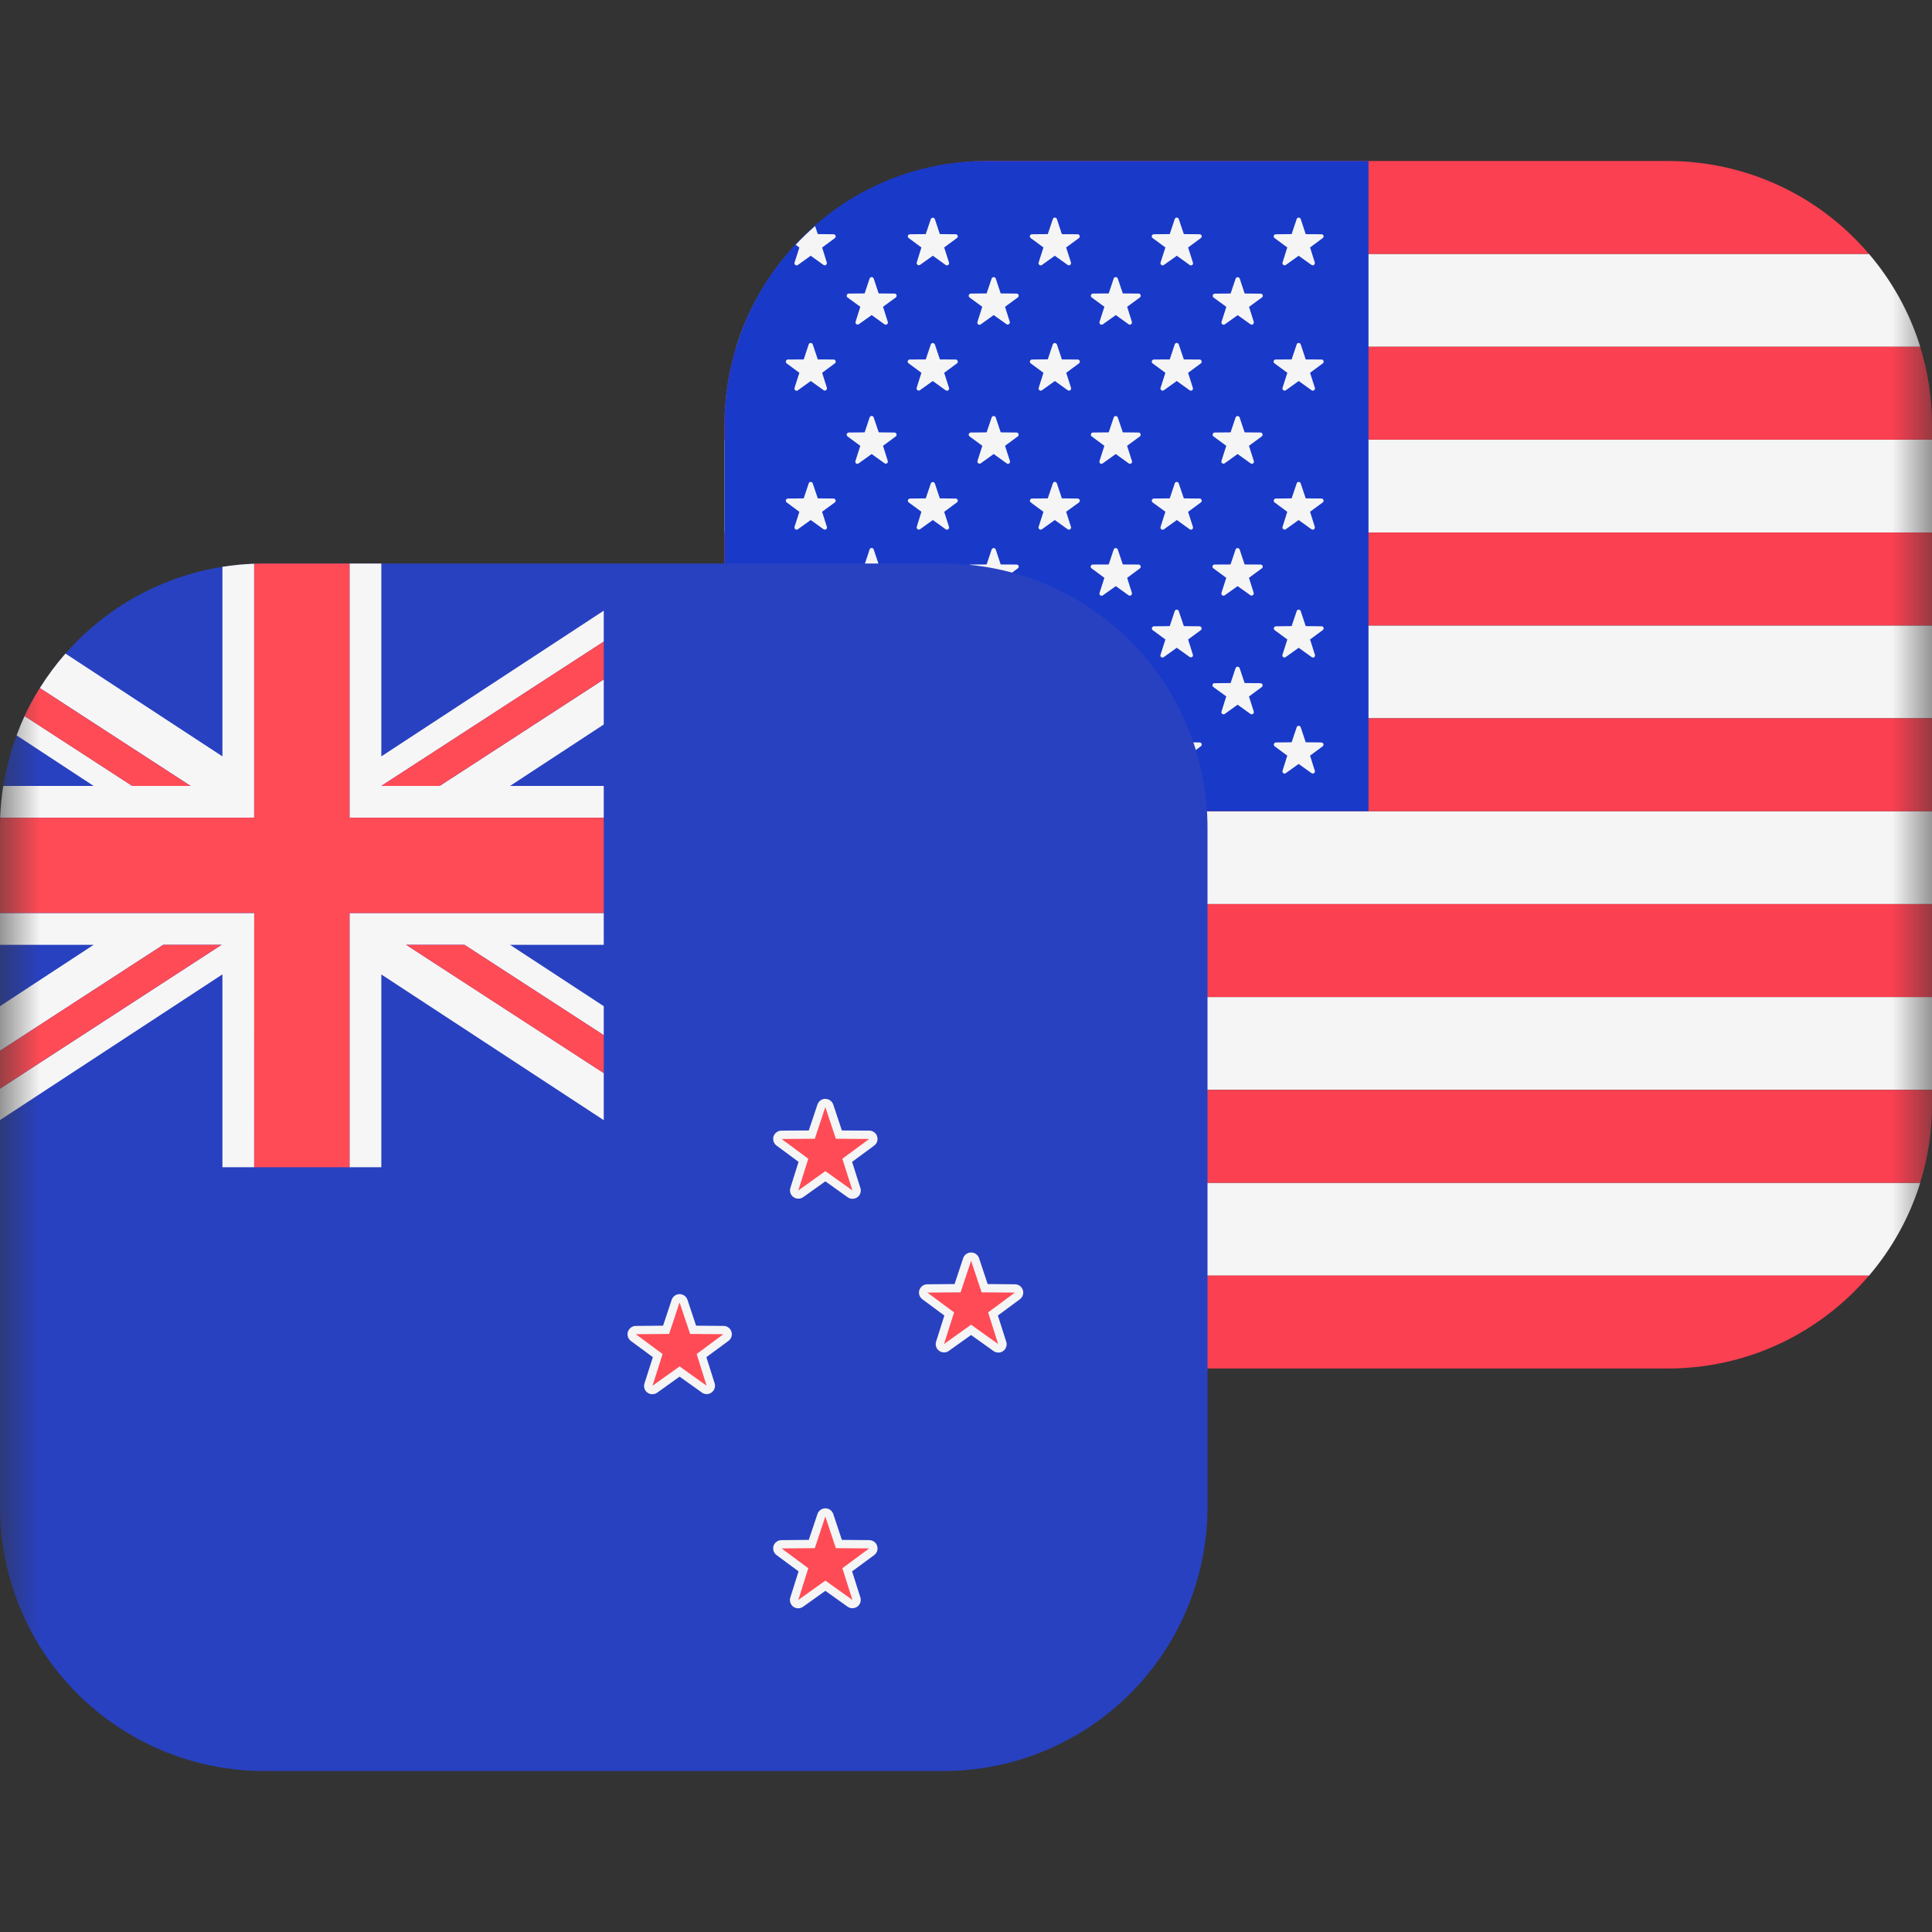 <svg xmlns="http://www.w3.org/2000/svg" width="24" height="24" viewBox="0 0 24 24" fill="none">
<rect x="0" y="0" width="24" height="24" fill="#333333" stroke="none"/>
<g clip-path="url(#clip0_3043_449)">
<mask id="mask0_3043_449" style="mask-type:luminance" maskUnits="userSpaceOnUse" x="0" y="0" width="24" height="24">
<path d="M0 0H24V24H0V0Z" fill="white"/>
</mask>
<g mask="url(#mask0_3043_449)">
<path fill-rule="evenodd" clip-rule="evenodd" d="M9.784 3.154H23.217C23.502 3.488 23.721 3.879 23.854 4.308H9.147C9.281 3.879 9.499 3.488 9.784 3.154ZM9 5.462H24V6.616H9V5.462ZM24 7.77H9V8.923H24V7.77ZM9 10.077H24V11.231H9V10.077ZM24 12.385H9V13.539H24V12.385ZM9.147 14.693H23.854C23.721 15.122 23.502 15.513 23.217 15.847H9.784C9.496 15.509 9.279 15.117 9.147 14.693Z" fill="#F5F5F5"/>
<path fill-rule="evenodd" clip-rule="evenodd" d="M20.719 2H12.28C11.28 2 10.384 2.448 9.782 3.154H23.216C22.908 2.792 22.526 2.501 22.095 2.302C21.663 2.103 21.194 2 20.719 2ZM24 6.615H9V7.769H24V6.615ZM23.853 4.308C23.949 4.616 24 4.943 24 5.282V5.462H9V5.282C9 4.942 9.051 4.616 9.147 4.308H23.853ZM24 8.923H9V10.077H24V8.923ZM24 13.539V13.719C24 14.059 23.949 14.385 23.853 14.693H9.147C9.049 14.378 9 14.049 9 13.719V13.539H24ZM23.217 15.846H9.783C10.091 16.208 10.473 16.499 10.905 16.698C11.336 16.898 11.806 17 12.281 17H20.719C21.719 17 22.615 16.552 23.217 15.846ZM9 11.231H24V12.385H9V11.23V11.231Z" fill="#FA4051"/>
<path d="M17 2H12.25C10.455 2 9 3.47 9 5.281V10.077H17V2Z" fill="#1939C9"/>
<path fill-rule="evenodd" clip-rule="evenodd" d="M11.613 2.721L11.675 2.908L11.872 2.91C11.897 2.91 11.908 2.942 11.887 2.957L11.729 3.074L11.789 3.262C11.79 3.267 11.79 3.273 11.789 3.278C11.787 3.284 11.783 3.288 11.779 3.291C11.774 3.295 11.769 3.297 11.763 3.297C11.758 3.297 11.752 3.295 11.748 3.292L11.588 3.177L11.428 3.291C11.423 3.294 11.418 3.295 11.413 3.295C11.407 3.295 11.402 3.293 11.398 3.289C11.393 3.286 11.39 3.282 11.389 3.277C11.387 3.272 11.386 3.266 11.388 3.261L11.446 3.074L11.288 2.957C11.283 2.954 11.28 2.949 11.278 2.944C11.277 2.939 11.277 2.933 11.278 2.928C11.28 2.922 11.284 2.918 11.288 2.915C11.293 2.911 11.298 2.91 11.304 2.91L11.5 2.908L11.563 2.721C11.565 2.716 11.568 2.712 11.573 2.709C11.577 2.706 11.582 2.704 11.588 2.704C11.593 2.704 11.598 2.706 11.603 2.709C11.607 2.712 11.611 2.716 11.613 2.721ZM9.87 3.262C9.868 3.267 9.868 3.273 9.87 3.278C9.872 3.284 9.875 3.288 9.88 3.291C9.884 3.295 9.89 3.297 9.895 3.297C9.901 3.297 9.906 3.295 9.911 3.292L10.071 3.177L10.231 3.292C10.235 3.295 10.241 3.296 10.246 3.296C10.252 3.296 10.257 3.294 10.261 3.29C10.265 3.287 10.268 3.283 10.27 3.278C10.272 3.273 10.272 3.267 10.271 3.262L10.213 3.075L10.371 2.958C10.375 2.955 10.378 2.95 10.38 2.945C10.381 2.939 10.381 2.934 10.38 2.928C10.378 2.923 10.374 2.919 10.37 2.915C10.366 2.912 10.36 2.91 10.355 2.91L10.159 2.908L10.125 2.808C10.041 2.882 9.96 2.959 9.884 3.041L9.93 3.075L9.87 3.262ZM10.096 4.278L10.159 4.465L10.355 4.466C10.381 4.466 10.391 4.499 10.371 4.514L10.213 4.631L10.272 4.818C10.273 4.823 10.273 4.829 10.271 4.834C10.269 4.839 10.266 4.843 10.262 4.846C10.258 4.85 10.252 4.852 10.247 4.852C10.242 4.852 10.236 4.851 10.232 4.848L10.072 4.733L9.912 4.848C9.907 4.852 9.902 4.853 9.896 4.854C9.89 4.854 9.884 4.852 9.88 4.849C9.875 4.845 9.872 4.84 9.87 4.835C9.868 4.829 9.868 4.823 9.87 4.818L9.93 4.631L9.772 4.514C9.768 4.511 9.764 4.506 9.763 4.501C9.761 4.496 9.761 4.49 9.763 4.485C9.765 4.48 9.768 4.475 9.772 4.472C9.776 4.468 9.781 4.466 9.787 4.466L9.984 4.465L10.046 4.278C10.054 4.254 10.088 4.254 10.096 4.278ZM10.159 6.191L10.096 6.005C10.088 5.98 10.054 5.98 10.046 6.005L9.984 6.191L9.787 6.193C9.781 6.193 9.776 6.195 9.772 6.199C9.768 6.202 9.765 6.207 9.763 6.212C9.761 6.217 9.761 6.223 9.763 6.228C9.764 6.233 9.768 6.238 9.772 6.241L9.93 6.358L9.87 6.545C9.868 6.55 9.868 6.556 9.87 6.561C9.872 6.567 9.875 6.571 9.88 6.574C9.884 6.578 9.89 6.58 9.895 6.58C9.901 6.58 9.906 6.578 9.911 6.575L10.071 6.46L10.231 6.575C10.252 6.589 10.28 6.569 10.272 6.545L10.212 6.357L10.371 6.241C10.375 6.238 10.378 6.233 10.38 6.228C10.381 6.222 10.381 6.217 10.38 6.211C10.378 6.206 10.374 6.202 10.37 6.198C10.366 6.195 10.36 6.193 10.355 6.193L10.159 6.191ZM10.096 7.591L10.159 7.778L10.355 7.78C10.381 7.78 10.391 7.812 10.371 7.827L10.213 7.944L10.272 8.132C10.274 8.137 10.274 8.143 10.273 8.149C10.271 8.154 10.268 8.159 10.263 8.162C10.259 8.165 10.253 8.167 10.248 8.167C10.242 8.167 10.236 8.165 10.232 8.162L10.072 8.047L9.912 8.161C9.908 8.166 9.902 8.169 9.895 8.169C9.889 8.17 9.883 8.168 9.878 8.165C9.872 8.161 9.869 8.155 9.867 8.149C9.866 8.143 9.867 8.137 9.87 8.131L9.93 7.944L9.772 7.827C9.768 7.824 9.765 7.819 9.764 7.814C9.762 7.809 9.762 7.804 9.764 7.799C9.766 7.794 9.769 7.789 9.773 7.786C9.777 7.783 9.782 7.781 9.787 7.78L9.984 7.778L10.046 7.591C10.054 7.567 10.088 7.567 10.096 7.591ZM10.159 9.221L10.096 9.034C10.088 9.01 10.054 9.01 10.046 9.034L9.984 9.221L9.787 9.223C9.782 9.224 9.777 9.226 9.773 9.229C9.769 9.232 9.766 9.237 9.764 9.242C9.762 9.247 9.762 9.252 9.764 9.257C9.765 9.262 9.768 9.267 9.772 9.27L9.93 9.387L9.87 9.575C9.868 9.58 9.868 9.586 9.87 9.591C9.872 9.597 9.875 9.601 9.88 9.604C9.884 9.608 9.89 9.61 9.895 9.61C9.901 9.61 9.906 9.608 9.911 9.605L10.071 9.49L10.231 9.604C10.235 9.607 10.241 9.609 10.246 9.609C10.252 9.609 10.257 9.607 10.262 9.603C10.266 9.6 10.27 9.596 10.271 9.59C10.273 9.585 10.273 9.579 10.272 9.574L10.212 9.387L10.371 9.27C10.375 9.266 10.378 9.262 10.379 9.257C10.38 9.252 10.38 9.246 10.378 9.241C10.377 9.236 10.373 9.232 10.369 9.229C10.365 9.225 10.36 9.223 10.355 9.223L10.159 9.221ZM10.853 3.459L10.915 3.645L11.112 3.647C11.138 3.647 11.148 3.679 11.128 3.695L10.969 3.811L11.029 3.999C11.03 4.004 11.03 4.01 11.028 4.015C11.027 4.021 11.023 4.025 11.019 4.028C11.014 4.032 11.009 4.034 11.003 4.034C10.998 4.034 10.992 4.032 10.988 4.029L10.828 3.914L10.668 4.028C10.663 4.031 10.658 4.032 10.653 4.032C10.647 4.032 10.642 4.03 10.638 4.026C10.633 4.023 10.63 4.019 10.629 4.014C10.627 4.009 10.627 4.003 10.628 3.998L10.687 3.811L10.528 3.695C10.524 3.692 10.52 3.687 10.519 3.682C10.517 3.676 10.517 3.671 10.519 3.665C10.521 3.66 10.524 3.656 10.529 3.652C10.533 3.649 10.538 3.647 10.544 3.647L10.741 3.645L10.803 3.459C10.805 3.454 10.808 3.45 10.813 3.447C10.817 3.444 10.822 3.442 10.828 3.442C10.833 3.442 10.838 3.444 10.843 3.447C10.847 3.45 10.851 3.454 10.853 3.459ZM10.916 5.371L10.853 5.185C10.845 5.161 10.811 5.161 10.803 5.185L10.741 5.371L10.544 5.373C10.538 5.373 10.533 5.375 10.529 5.378C10.524 5.382 10.521 5.386 10.519 5.391C10.517 5.397 10.517 5.402 10.519 5.408C10.52 5.413 10.524 5.418 10.528 5.421L10.687 5.538L10.627 5.725C10.624 5.73 10.624 5.737 10.626 5.742C10.627 5.748 10.63 5.753 10.635 5.757C10.64 5.76 10.646 5.762 10.652 5.761C10.658 5.761 10.663 5.759 10.668 5.755L10.828 5.64L10.988 5.755C10.992 5.758 10.998 5.76 11.004 5.76C11.009 5.76 11.015 5.758 11.019 5.755C11.024 5.752 11.027 5.747 11.028 5.742C11.03 5.736 11.03 5.73 11.028 5.725L10.969 5.538L11.128 5.421C11.132 5.418 11.135 5.413 11.137 5.408C11.138 5.402 11.138 5.397 11.136 5.391C11.135 5.386 11.132 5.382 11.127 5.378C11.123 5.375 11.117 5.373 11.112 5.373L10.915 5.371H10.916ZM10.853 6.825L10.916 7.012L11.112 7.013C11.138 7.013 11.148 7.046 11.128 7.061L10.969 7.178L11.029 7.366C11.03 7.371 11.03 7.377 11.028 7.382C11.026 7.387 11.023 7.391 11.019 7.394C11.015 7.398 11.009 7.4 11.004 7.4C10.999 7.4 10.993 7.399 10.989 7.396L10.828 7.281L10.668 7.395C10.663 7.398 10.658 7.399 10.653 7.399C10.647 7.399 10.642 7.397 10.638 7.393C10.633 7.39 10.63 7.386 10.629 7.381C10.627 7.376 10.627 7.37 10.628 7.365L10.687 7.178L10.528 7.061C10.523 7.058 10.519 7.053 10.517 7.048C10.515 7.042 10.515 7.036 10.517 7.031C10.519 7.025 10.522 7.02 10.527 7.017C10.532 7.014 10.538 7.012 10.544 7.013L10.741 7.012L10.803 6.825C10.811 6.801 10.845 6.801 10.853 6.825ZM10.916 8.485L10.853 8.299C10.845 8.275 10.811 8.275 10.803 8.299L10.741 8.485L10.544 8.487C10.538 8.486 10.532 8.488 10.527 8.491C10.522 8.494 10.519 8.499 10.517 8.505C10.515 8.51 10.515 8.516 10.517 8.522C10.519 8.527 10.523 8.532 10.528 8.535L10.687 8.652L10.627 8.839C10.62 8.863 10.647 8.883 10.668 8.869L10.828 8.754L10.988 8.869C11.008 8.883 11.037 8.863 11.028 8.839L10.969 8.651L11.128 8.535C11.133 8.532 11.137 8.527 11.139 8.522C11.141 8.516 11.141 8.51 11.139 8.505C11.137 8.499 11.133 8.494 11.128 8.491C11.123 8.488 11.118 8.486 11.112 8.487L10.915 8.485H10.916ZM11.676 4.465L11.613 4.278C11.611 4.273 11.607 4.269 11.603 4.266C11.598 4.263 11.593 4.261 11.588 4.261C11.582 4.261 11.577 4.263 11.573 4.266C11.568 4.269 11.565 4.273 11.563 4.278L11.5 4.465L11.304 4.466C11.298 4.465 11.292 4.467 11.287 4.47C11.282 4.473 11.279 4.478 11.277 4.484C11.275 4.489 11.275 4.495 11.277 4.501C11.279 4.506 11.283 4.511 11.288 4.514L11.446 4.631L11.387 4.818C11.386 4.823 11.386 4.829 11.387 4.834C11.389 4.839 11.393 4.843 11.397 4.846C11.401 4.85 11.406 4.852 11.412 4.852C11.417 4.852 11.422 4.851 11.427 4.848L11.587 4.733L11.747 4.848C11.751 4.852 11.757 4.853 11.763 4.854C11.769 4.854 11.774 4.852 11.779 4.849C11.784 4.845 11.787 4.84 11.789 4.835C11.791 4.829 11.791 4.823 11.789 4.818L11.729 4.631L11.888 4.514C11.892 4.511 11.895 4.506 11.897 4.501C11.898 4.495 11.898 4.49 11.896 4.484C11.895 4.479 11.892 4.475 11.887 4.471C11.883 4.468 11.877 4.466 11.872 4.466L11.676 4.465ZM11.613 6.005L11.675 6.191L11.872 6.193C11.897 6.193 11.908 6.226 11.887 6.241L11.729 6.358L11.789 6.545C11.79 6.55 11.79 6.556 11.789 6.561C11.787 6.567 11.783 6.571 11.779 6.574C11.774 6.578 11.769 6.58 11.763 6.58C11.758 6.58 11.752 6.578 11.748 6.575L11.588 6.46L11.428 6.575C11.423 6.578 11.418 6.579 11.413 6.579C11.407 6.579 11.402 6.577 11.398 6.573C11.393 6.57 11.39 6.566 11.389 6.561C11.387 6.556 11.386 6.55 11.388 6.545L11.446 6.357L11.288 6.241C11.284 6.238 11.28 6.233 11.279 6.228C11.277 6.222 11.277 6.217 11.279 6.211C11.281 6.206 11.284 6.202 11.289 6.198C11.293 6.195 11.298 6.193 11.304 6.193L11.5 6.191L11.563 6.005C11.565 6 11.568 5.996 11.573 5.993C11.577 5.99 11.582 5.988 11.588 5.988C11.593 5.988 11.598 5.99 11.603 5.993C11.607 5.996 11.611 6 11.613 6.005ZM11.675 7.778L11.613 7.591C11.611 7.586 11.607 7.582 11.603 7.579C11.598 7.576 11.593 7.574 11.588 7.574C11.582 7.574 11.577 7.576 11.573 7.579C11.568 7.582 11.565 7.586 11.563 7.591L11.5 7.778L11.304 7.78C11.299 7.78 11.293 7.782 11.289 7.786C11.285 7.789 11.282 7.793 11.28 7.798C11.279 7.803 11.278 7.809 11.28 7.814C11.281 7.819 11.284 7.823 11.288 7.827L11.446 7.944L11.387 8.132C11.385 8.137 11.385 8.143 11.386 8.149C11.388 8.154 11.391 8.159 11.396 8.162C11.4 8.165 11.405 8.167 11.411 8.167C11.417 8.167 11.422 8.165 11.427 8.162L11.587 8.047L11.747 8.161C11.751 8.166 11.757 8.169 11.763 8.169C11.77 8.17 11.776 8.168 11.781 8.165C11.786 8.161 11.79 8.155 11.791 8.149C11.793 8.143 11.792 8.137 11.789 8.131L11.729 7.944L11.888 7.827C11.892 7.823 11.895 7.819 11.896 7.814C11.897 7.809 11.897 7.803 11.895 7.798C11.894 7.793 11.89 7.789 11.886 7.786C11.882 7.782 11.877 7.78 11.872 7.78L11.675 7.778ZM11.613 9.034L11.675 9.221L11.872 9.223C11.897 9.223 11.908 9.255 11.887 9.27L11.729 9.387L11.789 9.575C11.79 9.58 11.79 9.586 11.789 9.591C11.787 9.597 11.783 9.601 11.779 9.604C11.774 9.608 11.769 9.61 11.763 9.61C11.758 9.61 11.752 9.608 11.748 9.605L11.588 9.49L11.428 9.604C11.423 9.607 11.418 9.608 11.413 9.608C11.407 9.608 11.402 9.606 11.398 9.602C11.393 9.599 11.39 9.595 11.389 9.59C11.387 9.585 11.386 9.579 11.388 9.574L11.446 9.387L11.288 9.27C11.284 9.266 11.281 9.262 11.28 9.257C11.278 9.252 11.279 9.246 11.28 9.241C11.282 9.236 11.285 9.232 11.289 9.229C11.293 9.225 11.299 9.223 11.304 9.223L11.5 9.221L11.563 9.034C11.565 9.029 11.568 9.025 11.573 9.022C11.577 9.019 11.582 9.017 11.588 9.017C11.593 9.017 11.598 9.019 11.603 9.022C11.607 9.025 11.611 9.029 11.613 9.034ZM12.431 3.645L12.369 3.459C12.367 3.454 12.363 3.45 12.359 3.447C12.354 3.444 12.349 3.442 12.344 3.442C12.338 3.442 12.333 3.444 12.329 3.447C12.324 3.45 12.321 3.454 12.319 3.459L12.256 3.645L12.06 3.647C12.054 3.647 12.049 3.649 12.045 3.652C12.04 3.656 12.037 3.66 12.035 3.665C12.033 3.671 12.033 3.676 12.035 3.682C12.036 3.687 12.04 3.692 12.044 3.695L12.202 3.811L12.142 3.999C12.14 4.004 12.14 4.01 12.142 4.016C12.144 4.021 12.147 4.026 12.152 4.03C12.156 4.033 12.162 4.035 12.168 4.035C12.174 4.034 12.179 4.033 12.184 4.029L12.344 3.914L12.504 4.028C12.508 4.031 12.514 4.032 12.519 4.032C12.524 4.032 12.53 4.03 12.534 4.026C12.538 4.023 12.541 4.019 12.543 4.014C12.545 4.009 12.545 4.003 12.544 3.998L12.485 3.811L12.643 3.695C12.648 3.692 12.651 3.687 12.653 3.682C12.655 3.677 12.655 3.671 12.654 3.665C12.652 3.66 12.649 3.655 12.644 3.652C12.639 3.648 12.634 3.647 12.628 3.647L12.431 3.645ZM12.369 5.185L12.431 5.371L12.628 5.373C12.653 5.373 12.664 5.406 12.643 5.421L12.485 5.538L12.545 5.725C12.547 5.73 12.548 5.737 12.546 5.742C12.545 5.748 12.541 5.753 12.536 5.757C12.532 5.76 12.526 5.762 12.52 5.761C12.514 5.761 12.508 5.759 12.504 5.755L12.344 5.64L12.184 5.755C12.163 5.77 12.135 5.75 12.143 5.725L12.203 5.538L12.044 5.421C12.04 5.418 12.036 5.413 12.035 5.408C12.033 5.402 12.033 5.397 12.035 5.391C12.037 5.386 12.04 5.382 12.045 5.378C12.049 5.375 12.054 5.373 12.06 5.373L12.256 5.371L12.319 5.185C12.321 5.18 12.324 5.176 12.329 5.173C12.333 5.17 12.338 5.168 12.344 5.168C12.349 5.168 12.354 5.17 12.359 5.173C12.363 5.176 12.367 5.18 12.369 5.185ZM12.431 7.012L12.369 6.825C12.367 6.82 12.363 6.816 12.359 6.813C12.354 6.81 12.349 6.808 12.344 6.808C12.338 6.808 12.333 6.81 12.329 6.813C12.324 6.816 12.321 6.82 12.319 6.825L12.256 7.012L12.06 7.013C12.054 7.012 12.048 7.014 12.043 7.017C12.038 7.02 12.035 7.025 12.033 7.031C12.031 7.036 12.031 7.042 12.033 7.048C12.035 7.053 12.039 7.058 12.044 7.061L12.202 7.178L12.142 7.366C12.135 7.39 12.162 7.41 12.184 7.396L12.344 7.281L12.504 7.395C12.508 7.398 12.514 7.399 12.519 7.399C12.524 7.399 12.53 7.397 12.534 7.393C12.538 7.39 12.541 7.386 12.543 7.381C12.545 7.376 12.545 7.37 12.544 7.365L12.485 7.178L12.643 7.061C12.648 7.058 12.651 7.053 12.653 7.048C12.655 7.043 12.655 7.037 12.654 7.031C12.652 7.026 12.649 7.021 12.644 7.018C12.639 7.014 12.634 7.013 12.628 7.013L12.431 7.012ZM12.369 8.299L12.431 8.485L12.628 8.487C12.653 8.487 12.664 8.52 12.643 8.535L12.485 8.652L12.545 8.839C12.547 8.844 12.548 8.851 12.546 8.856C12.545 8.862 12.541 8.867 12.536 8.871C12.532 8.874 12.526 8.876 12.52 8.876C12.514 8.875 12.508 8.873 12.504 8.869L12.344 8.754L12.184 8.869C12.179 8.872 12.174 8.874 12.168 8.874C12.163 8.874 12.157 8.872 12.153 8.868C12.148 8.865 12.145 8.861 12.143 8.855C12.141 8.85 12.141 8.844 12.143 8.839L12.203 8.651L12.044 8.535C12.039 8.532 12.035 8.527 12.033 8.522C12.031 8.516 12.031 8.51 12.033 8.505C12.035 8.499 12.038 8.494 12.043 8.491C12.048 8.488 12.054 8.486 12.06 8.487L12.256 8.485L12.319 8.299C12.321 8.294 12.324 8.29 12.329 8.287C12.333 8.284 12.338 8.282 12.344 8.282C12.349 8.282 12.354 8.284 12.359 8.287C12.363 8.29 12.367 8.294 12.369 8.299ZM13.191 2.909L13.129 2.721C13.121 2.697 13.086 2.697 13.079 2.721L13.016 2.908L12.819 2.91C12.813 2.91 12.808 2.912 12.804 2.915C12.799 2.918 12.796 2.923 12.794 2.928C12.793 2.933 12.793 2.939 12.794 2.944C12.796 2.949 12.799 2.954 12.804 2.957L12.962 3.074L12.902 3.262C12.9 3.267 12.9 3.273 12.902 3.278C12.904 3.284 12.907 3.288 12.912 3.291C12.916 3.295 12.922 3.297 12.927 3.297C12.933 3.297 12.938 3.295 12.943 3.292L13.103 3.177L13.263 3.291C13.267 3.294 13.273 3.296 13.278 3.296C13.284 3.296 13.289 3.294 13.294 3.29C13.298 3.287 13.302 3.283 13.303 3.277C13.305 3.272 13.305 3.266 13.304 3.261L13.244 3.074L13.404 2.957C13.408 2.953 13.411 2.949 13.412 2.944C13.413 2.938 13.413 2.933 13.411 2.928C13.409 2.923 13.406 2.918 13.402 2.915C13.397 2.912 13.392 2.91 13.387 2.91L13.191 2.909ZM13.129 4.278L13.191 4.465L13.387 4.466C13.413 4.466 13.424 4.499 13.403 4.514L13.245 4.631L13.305 4.818C13.306 4.823 13.306 4.829 13.305 4.834C13.303 4.84 13.299 4.844 13.295 4.847C13.29 4.851 13.285 4.853 13.279 4.853C13.274 4.853 13.268 4.851 13.264 4.848L13.104 4.733L12.944 4.848C12.939 4.851 12.934 4.853 12.928 4.853C12.923 4.853 12.917 4.851 12.913 4.847C12.908 4.844 12.905 4.84 12.903 4.834C12.901 4.829 12.901 4.823 12.903 4.818L12.962 4.631L12.804 4.514C12.8 4.511 12.796 4.506 12.795 4.501C12.793 4.496 12.793 4.49 12.795 4.485C12.797 4.48 12.8 4.475 12.804 4.472C12.808 4.468 12.813 4.466 12.819 4.466L13.016 4.464L13.078 4.278C13.08 4.273 13.083 4.269 13.088 4.266C13.092 4.263 13.098 4.261 13.103 4.261C13.108 4.261 13.113 4.263 13.118 4.266C13.122 4.269 13.127 4.273 13.129 4.278ZM13.191 6.191L13.129 6.005C13.127 6 13.124 5.995 13.12 5.991C13.115 5.988 13.11 5.986 13.104 5.986C13.098 5.986 13.093 5.988 13.088 5.991C13.084 5.995 13.08 6 13.079 6.005L13.016 6.191L12.819 6.193C12.813 6.193 12.808 6.195 12.804 6.199C12.8 6.202 12.797 6.207 12.795 6.212C12.793 6.217 12.793 6.223 12.795 6.228C12.796 6.233 12.8 6.238 12.804 6.241L12.962 6.358L12.902 6.545C12.9 6.55 12.9 6.556 12.902 6.561C12.904 6.567 12.907 6.571 12.912 6.574C12.916 6.578 12.922 6.58 12.927 6.58C12.933 6.58 12.938 6.578 12.943 6.575L13.103 6.46L13.263 6.575C13.284 6.589 13.312 6.569 13.304 6.545L13.244 6.357L13.404 6.241C13.408 6.237 13.411 6.233 13.413 6.227C13.414 6.222 13.414 6.216 13.412 6.211C13.41 6.206 13.407 6.201 13.402 6.198C13.398 6.195 13.392 6.193 13.387 6.193L13.191 6.191ZM13.129 7.591L13.191 7.778L13.387 7.78C13.413 7.78 13.424 7.812 13.403 7.827L13.245 7.944L13.305 8.132C13.307 8.137 13.308 8.144 13.306 8.149C13.305 8.155 13.301 8.16 13.296 8.164C13.292 8.167 13.286 8.169 13.28 8.168C13.274 8.168 13.268 8.166 13.264 8.162L13.104 8.047L12.944 8.161C12.939 8.165 12.934 8.167 12.928 8.168C12.922 8.168 12.916 8.166 12.911 8.163C12.906 8.159 12.903 8.154 12.902 8.148C12.9 8.143 12.9 8.136 12.903 8.131L12.962 7.944L12.804 7.827C12.8 7.824 12.797 7.819 12.796 7.814C12.794 7.809 12.794 7.804 12.796 7.799C12.798 7.794 12.801 7.789 12.805 7.786C12.809 7.783 12.814 7.781 12.819 7.78L13.016 7.778L13.078 7.591C13.079 7.586 13.083 7.581 13.087 7.577C13.092 7.574 13.097 7.572 13.103 7.572C13.108 7.572 13.114 7.574 13.118 7.577C13.123 7.581 13.127 7.586 13.129 7.591ZM13.191 9.221L13.129 9.034C13.127 9.029 13.124 9.024 13.12 9.02C13.115 9.017 13.11 9.015 13.104 9.015C13.098 9.015 13.093 9.017 13.088 9.02C13.084 9.024 13.08 9.029 13.079 9.034L13.016 9.221L12.819 9.223C12.814 9.224 12.809 9.226 12.805 9.229C12.801 9.232 12.798 9.237 12.796 9.242C12.794 9.247 12.794 9.252 12.796 9.257C12.797 9.262 12.8 9.267 12.804 9.27L12.962 9.387L12.902 9.575C12.895 9.599 12.922 9.619 12.943 9.605L13.103 9.49L13.263 9.604C13.267 9.607 13.273 9.609 13.278 9.609C13.284 9.609 13.289 9.607 13.294 9.603C13.298 9.6 13.302 9.596 13.303 9.59C13.305 9.585 13.305 9.579 13.304 9.574L13.244 9.387L13.404 9.27C13.408 9.266 13.411 9.262 13.412 9.257C13.413 9.251 13.413 9.246 13.411 9.241C13.409 9.236 13.406 9.231 13.402 9.228C13.397 9.225 13.392 9.223 13.387 9.223L13.191 9.221ZM13.885 3.459L13.948 3.645L14.144 3.647C14.17 3.647 14.18 3.679 14.16 3.695L14.002 3.811L14.061 3.999C14.062 4.004 14.062 4.01 14.06 4.015C14.058 4.02 14.055 4.024 14.051 4.027C14.047 4.031 14.041 4.033 14.036 4.033C14.031 4.033 14.025 4.032 14.021 4.029L13.861 3.914L13.701 4.028C13.696 4.032 13.691 4.033 13.685 4.034C13.679 4.034 13.673 4.032 13.669 4.029C13.664 4.025 13.661 4.02 13.659 4.015C13.657 4.009 13.657 4.003 13.659 3.998L13.719 3.811L13.561 3.695C13.557 3.692 13.553 3.687 13.552 3.682C13.55 3.677 13.55 3.671 13.552 3.666C13.554 3.661 13.557 3.656 13.561 3.653C13.565 3.649 13.57 3.647 13.576 3.647L13.773 3.645L13.835 3.459C13.837 3.454 13.84 3.45 13.845 3.447C13.849 3.444 13.854 3.442 13.86 3.442C13.865 3.442 13.87 3.444 13.875 3.447C13.879 3.45 13.883 3.454 13.885 3.459ZM13.948 5.371L13.885 5.185C13.883 5.18 13.879 5.176 13.875 5.173C13.87 5.17 13.865 5.168 13.86 5.168C13.854 5.168 13.849 5.17 13.845 5.173C13.84 5.176 13.837 5.18 13.835 5.185L13.773 5.371L13.576 5.373C13.57 5.373 13.565 5.375 13.561 5.379C13.557 5.382 13.554 5.387 13.552 5.392C13.55 5.397 13.55 5.403 13.552 5.408C13.553 5.413 13.557 5.418 13.561 5.421L13.719 5.538L13.659 5.725C13.656 5.73 13.656 5.737 13.658 5.742C13.659 5.748 13.662 5.753 13.667 5.757C13.672 5.76 13.678 5.762 13.684 5.761C13.69 5.761 13.695 5.759 13.7 5.755L13.86 5.64L14.02 5.755C14.024 5.759 14.03 5.761 14.036 5.761C14.042 5.762 14.048 5.76 14.052 5.757C14.057 5.753 14.061 5.748 14.062 5.742C14.064 5.737 14.063 5.73 14.061 5.725L14.001 5.538L14.16 5.421C14.164 5.418 14.167 5.413 14.169 5.408C14.17 5.402 14.17 5.397 14.168 5.391C14.167 5.386 14.164 5.382 14.159 5.378C14.155 5.375 14.149 5.373 14.144 5.373L13.948 5.371ZM13.885 6.825L13.948 7.012L14.144 7.013C14.17 7.013 14.18 7.046 14.16 7.061L14.002 7.178L14.061 7.366C14.062 7.371 14.062 7.377 14.06 7.382C14.058 7.387 14.055 7.391 14.051 7.394C14.047 7.398 14.041 7.4 14.036 7.4C14.031 7.4 14.025 7.399 14.021 7.396L13.861 7.281L13.701 7.395C13.696 7.399 13.691 7.4 13.685 7.401C13.679 7.401 13.673 7.399 13.669 7.396C13.664 7.392 13.661 7.387 13.659 7.382C13.657 7.376 13.657 7.37 13.659 7.365L13.719 7.178L13.561 7.061C13.556 7.058 13.552 7.053 13.55 7.048C13.548 7.043 13.548 7.037 13.55 7.031C13.552 7.026 13.555 7.021 13.56 7.018C13.564 7.014 13.57 7.013 13.576 7.013L13.773 7.012L13.835 6.825C13.837 6.82 13.84 6.816 13.845 6.813C13.849 6.81 13.854 6.808 13.86 6.808C13.865 6.808 13.87 6.81 13.875 6.813C13.879 6.816 13.883 6.82 13.885 6.825ZM13.948 8.485L13.885 8.299C13.883 8.294 13.879 8.29 13.875 8.287C13.87 8.284 13.865 8.282 13.86 8.282C13.854 8.282 13.849 8.284 13.845 8.287C13.84 8.29 13.837 8.294 13.835 8.299L13.773 8.485L13.576 8.487C13.57 8.487 13.564 8.488 13.56 8.492C13.555 8.495 13.552 8.5 13.55 8.505C13.548 8.511 13.548 8.517 13.55 8.522C13.552 8.527 13.556 8.532 13.561 8.535L13.719 8.652L13.659 8.839C13.652 8.863 13.679 8.883 13.7 8.869L13.86 8.754L14.02 8.869C14.041 8.883 14.069 8.863 14.061 8.839L14.001 8.651L14.16 8.535C14.165 8.532 14.169 8.527 14.171 8.522C14.173 8.516 14.173 8.51 14.171 8.505C14.169 8.499 14.165 8.494 14.16 8.491C14.155 8.488 14.15 8.486 14.144 8.487L13.948 8.485ZM14.643 2.721L14.706 2.908L14.902 2.91C14.928 2.91 14.938 2.942 14.918 2.957L14.759 3.074L14.819 3.262C14.821 3.267 14.821 3.273 14.819 3.279C14.818 3.284 14.815 3.289 14.81 3.292C14.806 3.295 14.8 3.297 14.794 3.297C14.789 3.297 14.783 3.295 14.779 3.292L14.619 3.177L14.459 3.291C14.454 3.295 14.449 3.296 14.443 3.297C14.437 3.297 14.431 3.295 14.427 3.292C14.422 3.288 14.419 3.283 14.417 3.278C14.415 3.272 14.415 3.266 14.417 3.261L14.477 3.074L14.318 2.957C14.313 2.954 14.31 2.949 14.308 2.944C14.307 2.939 14.307 2.933 14.309 2.928C14.31 2.922 14.314 2.918 14.318 2.915C14.323 2.911 14.328 2.91 14.334 2.91L14.531 2.908L14.593 2.721C14.601 2.697 14.635 2.697 14.643 2.721ZM14.706 4.465L14.643 4.278C14.635 4.254 14.601 4.254 14.593 4.278L14.531 4.465L14.334 4.466C14.328 4.466 14.323 4.468 14.319 4.471C14.314 4.475 14.311 4.479 14.309 4.484C14.307 4.49 14.307 4.495 14.309 4.501C14.31 4.506 14.313 4.511 14.318 4.514L14.477 4.631L14.417 4.818C14.415 4.823 14.415 4.829 14.417 4.834C14.419 4.84 14.422 4.844 14.427 4.847C14.431 4.851 14.437 4.853 14.442 4.853C14.448 4.853 14.453 4.851 14.458 4.848L14.618 4.733L14.778 4.848C14.782 4.851 14.788 4.853 14.793 4.853C14.799 4.853 14.805 4.851 14.809 4.848C14.814 4.845 14.817 4.84 14.819 4.835C14.82 4.829 14.82 4.823 14.818 4.818L14.759 4.631L14.918 4.514C14.922 4.511 14.925 4.506 14.927 4.501C14.928 4.495 14.928 4.49 14.927 4.484C14.925 4.479 14.921 4.475 14.917 4.471C14.913 4.468 14.907 4.466 14.902 4.466L14.706 4.465ZM14.643 6.005L14.706 6.191L14.902 6.193C14.928 6.193 14.938 6.226 14.918 6.241L14.759 6.358L14.819 6.545C14.821 6.55 14.821 6.556 14.819 6.561C14.818 6.567 14.815 6.572 14.81 6.575C14.806 6.578 14.8 6.58 14.794 6.58C14.789 6.58 14.783 6.578 14.779 6.575L14.619 6.46L14.459 6.575C14.454 6.579 14.449 6.58 14.443 6.581C14.437 6.581 14.431 6.579 14.427 6.576C14.422 6.572 14.419 6.567 14.417 6.562C14.415 6.556 14.415 6.55 14.417 6.545L14.477 6.357L14.318 6.241C14.313 6.238 14.31 6.233 14.309 6.228C14.307 6.222 14.307 6.217 14.309 6.211C14.311 6.206 14.314 6.202 14.319 6.198C14.323 6.195 14.328 6.193 14.334 6.193L14.531 6.191L14.593 6.005C14.601 5.98 14.635 5.98 14.643 6.005ZM14.706 7.778L14.643 7.591C14.635 7.567 14.601 7.567 14.593 7.591L14.531 7.778L14.334 7.78C14.329 7.78 14.323 7.782 14.319 7.786C14.315 7.789 14.312 7.793 14.31 7.798C14.309 7.803 14.308 7.809 14.31 7.814C14.311 7.819 14.314 7.823 14.318 7.827L14.477 7.944L14.417 8.132C14.414 8.137 14.414 8.144 14.415 8.149C14.417 8.155 14.421 8.16 14.425 8.164C14.43 8.167 14.436 8.169 14.442 8.168C14.448 8.168 14.453 8.166 14.458 8.162L14.618 8.047L14.778 8.161C14.782 8.164 14.788 8.166 14.793 8.166C14.799 8.166 14.805 8.164 14.809 8.161C14.814 8.158 14.817 8.153 14.819 8.148C14.82 8.142 14.82 8.136 14.818 8.131L14.759 7.944L14.918 7.827C14.922 7.823 14.925 7.819 14.926 7.814C14.927 7.809 14.927 7.803 14.925 7.798C14.924 7.793 14.921 7.789 14.916 7.786C14.912 7.782 14.907 7.78 14.902 7.78L14.706 7.778ZM14.643 9.034L14.706 9.221L14.902 9.223C14.928 9.223 14.938 9.255 14.918 9.27L14.759 9.387L14.819 9.575C14.821 9.58 14.821 9.586 14.819 9.591C14.818 9.597 14.815 9.602 14.81 9.605C14.806 9.608 14.8 9.61 14.794 9.61C14.789 9.61 14.783 9.608 14.779 9.605L14.619 9.49L14.459 9.604C14.454 9.608 14.449 9.609 14.443 9.61C14.437 9.61 14.431 9.608 14.427 9.605C14.422 9.601 14.419 9.596 14.417 9.591C14.415 9.585 14.415 9.579 14.417 9.574L14.477 9.387L14.318 9.27C14.314 9.266 14.311 9.262 14.31 9.257C14.308 9.252 14.309 9.246 14.31 9.241C14.312 9.236 14.315 9.232 14.319 9.229C14.323 9.225 14.329 9.223 14.334 9.223L14.531 9.221L14.593 9.034C14.601 9.01 14.635 9.01 14.643 9.034ZM15.461 3.645L15.4 3.46C15.398 3.455 15.394 3.451 15.39 3.448C15.385 3.445 15.38 3.443 15.375 3.443C15.37 3.443 15.364 3.445 15.36 3.448C15.355 3.451 15.352 3.455 15.35 3.46L15.287 3.646L15.091 3.648C15.085 3.648 15.08 3.65 15.076 3.653C15.071 3.657 15.068 3.661 15.066 3.666C15.064 3.672 15.064 3.677 15.066 3.683C15.067 3.688 15.07 3.693 15.075 3.696L15.234 3.812L15.174 4C15.172 4.005 15.173 4.011 15.175 4.016C15.176 4.021 15.18 4.025 15.184 4.028C15.188 4.032 15.193 4.034 15.199 4.034C15.204 4.034 15.209 4.033 15.214 4.03L15.375 3.915L15.535 4.029C15.539 4.032 15.545 4.033 15.55 4.033C15.556 4.033 15.561 4.031 15.565 4.027C15.569 4.024 15.572 4.02 15.574 4.015C15.576 4.01 15.576 4.004 15.575 3.999L15.516 3.812L15.675 3.696C15.68 3.693 15.684 3.688 15.686 3.683C15.688 3.677 15.688 3.671 15.686 3.666C15.684 3.66 15.68 3.655 15.675 3.652C15.671 3.649 15.665 3.647 15.659 3.648L15.462 3.646L15.461 3.645ZM15.399 5.185L15.461 5.371L15.658 5.373C15.684 5.373 15.694 5.406 15.674 5.421L15.515 5.538L15.575 5.725C15.577 5.73 15.578 5.737 15.576 5.742C15.575 5.748 15.571 5.753 15.566 5.757C15.562 5.76 15.556 5.762 15.55 5.761C15.544 5.761 15.538 5.759 15.534 5.755L15.374 5.64L15.214 5.755C15.209 5.758 15.204 5.76 15.198 5.76C15.193 5.76 15.187 5.758 15.182 5.755C15.178 5.752 15.175 5.747 15.173 5.742C15.172 5.736 15.172 5.73 15.174 5.725L15.233 5.538L15.074 5.421C15.069 5.418 15.066 5.413 15.065 5.408C15.063 5.402 15.063 5.397 15.065 5.391C15.067 5.386 15.07 5.382 15.075 5.378C15.079 5.375 15.084 5.373 15.09 5.373L15.287 5.371L15.349 5.185C15.351 5.18 15.354 5.176 15.359 5.173C15.363 5.17 15.368 5.168 15.374 5.168C15.379 5.168 15.384 5.17 15.389 5.173C15.393 5.176 15.397 5.18 15.399 5.185ZM15.461 7.012L15.399 6.825C15.397 6.82 15.393 6.816 15.389 6.813C15.384 6.81 15.379 6.808 15.374 6.808C15.368 6.808 15.363 6.81 15.359 6.813C15.354 6.816 15.351 6.82 15.349 6.825L15.286 7.012L15.09 7.013C15.084 7.012 15.078 7.014 15.073 7.017C15.068 7.02 15.065 7.025 15.063 7.031C15.061 7.036 15.061 7.042 15.063 7.048C15.065 7.053 15.069 7.058 15.074 7.061L15.233 7.178L15.173 7.366C15.171 7.371 15.172 7.377 15.174 7.382C15.175 7.387 15.178 7.391 15.183 7.394C15.187 7.398 15.192 7.4 15.198 7.4C15.203 7.4 15.208 7.399 15.213 7.396L15.374 7.281L15.534 7.395C15.538 7.398 15.544 7.399 15.549 7.399C15.555 7.399 15.56 7.397 15.564 7.393C15.568 7.39 15.571 7.386 15.573 7.381C15.575 7.376 15.575 7.37 15.574 7.365L15.515 7.178L15.674 7.061C15.679 7.058 15.683 7.053 15.685 7.048C15.687 7.042 15.687 7.036 15.685 7.031C15.683 7.025 15.679 7.02 15.674 7.017C15.669 7.014 15.664 7.012 15.658 7.013L15.461 7.012ZM15.399 8.299L15.461 8.485L15.658 8.487C15.684 8.487 15.694 8.52 15.674 8.535L15.515 8.652L15.575 8.839C15.582 8.863 15.555 8.883 15.534 8.869L15.374 8.754L15.214 8.869C15.194 8.883 15.165 8.863 15.174 8.839L15.233 8.651L15.074 8.535C15.069 8.532 15.065 8.527 15.063 8.522C15.061 8.516 15.061 8.51 15.063 8.505C15.065 8.499 15.068 8.494 15.073 8.491C15.078 8.488 15.084 8.486 15.09 8.487L15.287 8.485L15.349 8.299C15.351 8.294 15.354 8.29 15.359 8.287C15.363 8.284 15.368 8.282 15.374 8.282C15.379 8.282 15.384 8.284 15.389 8.287C15.393 8.29 15.397 8.294 15.399 8.299ZM16.22 2.909L16.158 2.721C16.15 2.697 16.116 2.697 16.108 2.721L16.045 2.908L15.849 2.91C15.843 2.91 15.838 2.911 15.833 2.915C15.829 2.918 15.825 2.922 15.823 2.928C15.822 2.933 15.822 2.939 15.823 2.944C15.825 2.949 15.828 2.954 15.833 2.957L15.991 3.074L15.932 3.262C15.931 3.267 15.931 3.273 15.932 3.278C15.934 3.283 15.938 3.287 15.942 3.29C15.946 3.294 15.951 3.296 15.957 3.296C15.962 3.296 15.967 3.295 15.972 3.292L16.132 3.177L16.292 3.291C16.296 3.294 16.302 3.296 16.307 3.296C16.313 3.296 16.318 3.294 16.323 3.29C16.327 3.287 16.331 3.283 16.332 3.277C16.334 3.272 16.334 3.266 16.333 3.261L16.274 3.074L16.432 2.957C16.436 2.954 16.439 2.949 16.441 2.944C16.443 2.939 16.443 2.933 16.441 2.928C16.44 2.923 16.436 2.918 16.432 2.915C16.428 2.912 16.422 2.91 16.417 2.91L16.22 2.909ZM16.158 4.278L16.22 4.465L16.417 4.466C16.442 4.466 16.453 4.499 16.432 4.514L16.274 4.631L16.334 4.818C16.335 4.823 16.335 4.829 16.334 4.834C16.332 4.84 16.328 4.844 16.324 4.847C16.319 4.851 16.314 4.853 16.308 4.853C16.303 4.853 16.297 4.851 16.293 4.848L16.133 4.733L15.973 4.848C15.968 4.851 15.963 4.853 15.957 4.853C15.952 4.853 15.946 4.851 15.942 4.847C15.937 4.844 15.934 4.84 15.932 4.834C15.93 4.829 15.93 4.823 15.932 4.818L15.992 4.631L15.833 4.514C15.828 4.511 15.824 4.506 15.822 4.501C15.82 4.495 15.82 4.489 15.822 4.484C15.824 4.478 15.827 4.473 15.832 4.47C15.837 4.467 15.843 4.465 15.849 4.466L16.045 4.465L16.108 4.278C16.116 4.254 16.15 4.254 16.158 4.278ZM16.22 6.191L16.158 6.005C16.15 5.98 16.116 5.98 16.108 6.005L16.045 6.191L15.849 6.193C15.843 6.193 15.838 6.195 15.834 6.198C15.829 6.202 15.826 6.206 15.824 6.211C15.822 6.217 15.822 6.222 15.824 6.228C15.825 6.233 15.829 6.238 15.833 6.241L15.991 6.358L15.932 6.545C15.931 6.55 15.931 6.556 15.932 6.561C15.934 6.566 15.938 6.57 15.942 6.573C15.946 6.577 15.951 6.579 15.957 6.579C15.962 6.579 15.967 6.578 15.972 6.575L16.132 6.46L16.292 6.575C16.296 6.578 16.302 6.58 16.307 6.58C16.313 6.58 16.318 6.578 16.323 6.574C16.327 6.571 16.331 6.567 16.332 6.561C16.334 6.556 16.334 6.55 16.333 6.545L16.274 6.357L16.432 6.241C16.436 6.238 16.439 6.233 16.441 6.228C16.442 6.223 16.442 6.217 16.441 6.212C16.439 6.207 16.436 6.202 16.432 6.199C16.427 6.195 16.422 6.193 16.417 6.193L16.22 6.191ZM16.158 7.591L16.22 7.778L16.417 7.78C16.442 7.78 16.453 7.812 16.432 7.827L16.274 7.944L16.334 8.132C16.336 8.137 16.337 8.144 16.335 8.149C16.334 8.155 16.33 8.16 16.325 8.164C16.321 8.167 16.315 8.169 16.309 8.168C16.303 8.168 16.297 8.166 16.293 8.162L16.133 8.047L15.973 8.161C15.968 8.165 15.963 8.167 15.957 8.168C15.951 8.168 15.945 8.166 15.94 8.163C15.935 8.159 15.932 8.154 15.931 8.148C15.929 8.143 15.929 8.136 15.932 8.131L15.992 7.944L15.833 7.827C15.829 7.823 15.826 7.819 15.825 7.814C15.823 7.809 15.824 7.803 15.825 7.798C15.827 7.793 15.83 7.789 15.834 7.786C15.838 7.782 15.844 7.78 15.849 7.78L16.045 7.778L16.108 7.591C16.116 7.567 16.15 7.567 16.158 7.591ZM16.22 9.221L16.158 9.034C16.15 9.01 16.116 9.01 16.108 9.034L16.045 9.221L15.849 9.223C15.844 9.223 15.838 9.225 15.834 9.229C15.83 9.232 15.827 9.236 15.825 9.241C15.824 9.246 15.823 9.252 15.825 9.257C15.826 9.262 15.829 9.266 15.833 9.27L15.991 9.387L15.932 9.575C15.924 9.599 15.952 9.619 15.972 9.605L16.132 9.49L16.292 9.604C16.313 9.619 16.342 9.599 16.333 9.574L16.274 9.387L16.432 9.27C16.436 9.267 16.439 9.262 16.44 9.257C16.441 9.252 16.441 9.247 16.44 9.242C16.438 9.237 16.435 9.232 16.431 9.229C16.427 9.226 16.422 9.224 16.417 9.223L16.22 9.221Z" fill="#F5F5F5"/>
<path fill-rule="evenodd" clip-rule="evenodd" d="M4.736 7H3.281C2.411 7 1.576 7.346 0.961 7.961C0.346 8.576 0 9.411 0 10.281L0 18.72C0 19.59 0.346 20.424 0.961 21.039C1.577 21.654 2.411 22 3.281 22H11.719C12.589 22 13.424 21.654 14.039 21.039C14.654 20.424 15 19.589 15 18.719V10.28C15 9.41 14.654 8.576 14.039 7.961C13.423 7.346 12.589 7 11.719 7H4.736Z" fill="#2841C1"/>
<path fill-rule="evenodd" clip-rule="evenodd" d="M7.5 9.763V10.158H4.342V7H4.737V9.396L7.5 7.586V7.97L4.737 9.763H5.462L7.5 8.44V9L6.336 9.763H7.5ZM3.157 7.003C3.025 7.008 2.893 7.02 2.763 7.041V9.396L0.813 8.119C0.696 8.253 0.589 8.396 0.495 8.547L2.368 9.763H1.643L0.306 8.895C0.269 8.974 0.236 9.054 0.206 9.135L1.163 9.763H0.04C0.02 9.893 0.007 10.024 0.002 10.158H3.157V7.003ZM3.157 14.5H2.763V12.104L0 13.914V13.524L2.752 11.737H2.027L0 13.053V12.499L1.163 11.737H0V11.342H3.158L3.157 14.5ZM4.737 14.5H4.342V11.342H7.5V11.737H6.336L7.5 12.499V12.859L5.77 11.737H5.046L7.5 13.33V13.915L4.737 12.105V14.5Z" fill="#F6F6F6"/>
<path fill-rule="evenodd" clip-rule="evenodd" d="M3.158 14.5H4.342V11.342H7.5V10.158H4.342V7H3.282C3.24 7 3.199 7.001 3.158 7.003V10.158H0.003C0.001 10.199 0 10.239 0 10.28L0 11.341H3.158V14.5ZM2.028 11.737L0 13.053V13.523L2.752 11.737H2.027H2.028ZM7.498 13.33L5.045 11.737H5.77L7.5 12.859V13.329L7.498 13.33ZM2.367 9.763L0.494 8.547C0.424 8.659 0.361 8.775 0.304 8.895L1.642 9.763H2.367ZM7.499 8.44L5.461 9.763H4.736L7.5 7.97V8.441L7.499 8.44Z" fill="#FF4B55"/>
<path d="M10.59 19.927C10.579 19.927 10.569 19.923 10.56 19.917L10.254 19.698L9.948 19.918C9.939 19.924 9.929 19.927 9.918 19.927C9.907 19.927 9.897 19.923 9.888 19.917C9.879 19.911 9.872 19.902 9.869 19.891C9.865 19.881 9.865 19.869 9.868 19.859L9.982 19.501L9.679 19.278C9.671 19.271 9.665 19.262 9.661 19.252C9.658 19.242 9.658 19.231 9.662 19.221C9.665 19.211 9.671 19.202 9.68 19.195C9.688 19.189 9.699 19.185 9.709 19.185L10.086 19.181L10.205 18.824C10.209 18.814 10.215 18.805 10.224 18.799C10.233 18.792 10.243 18.789 10.254 18.789C10.276 18.789 10.296 18.803 10.303 18.824L10.422 19.181L10.798 19.184C10.809 19.184 10.82 19.188 10.829 19.194C10.837 19.201 10.844 19.21 10.847 19.22C10.85 19.231 10.85 19.242 10.847 19.252C10.844 19.262 10.837 19.272 10.828 19.278L10.526 19.501L10.639 19.859C10.642 19.867 10.642 19.875 10.641 19.883C10.64 19.891 10.637 19.899 10.632 19.905C10.627 19.912 10.621 19.917 10.614 19.921C10.606 19.925 10.598 19.927 10.59 19.927Z" fill="#FF4B55"/>
<path d="M10.253 18.84L10.383 19.232L10.797 19.235L10.464 19.481L10.589 19.875L10.253 19.635L9.917 19.875L10.041 19.481L9.709 19.235L10.122 19.232L10.252 18.84H10.253ZM10.253 18.737C10.231 18.737 10.21 18.744 10.193 18.756C10.175 18.769 10.162 18.787 10.155 18.807L10.047 19.129L9.708 19.132C9.686 19.132 9.665 19.139 9.647 19.152C9.629 19.165 9.616 19.183 9.609 19.203C9.603 19.224 9.603 19.247 9.61 19.268C9.617 19.288 9.63 19.306 9.648 19.319L9.92 19.52L9.818 19.844C9.811 19.865 9.811 19.887 9.818 19.908C9.825 19.929 9.838 19.947 9.855 19.96C9.873 19.972 9.894 19.979 9.916 19.979C9.938 19.979 9.959 19.972 9.977 19.959L10.253 19.762L10.529 19.959C10.546 19.971 10.567 19.978 10.589 19.978C10.61 19.978 10.631 19.971 10.649 19.959C10.667 19.946 10.68 19.928 10.687 19.908C10.694 19.887 10.694 19.865 10.688 19.844L10.585 19.52L10.858 19.319C10.876 19.306 10.889 19.288 10.896 19.268C10.903 19.247 10.903 19.224 10.896 19.203C10.89 19.183 10.877 19.165 10.859 19.152C10.841 19.139 10.82 19.132 10.798 19.132L10.458 19.129L10.351 18.807C10.344 18.787 10.331 18.769 10.313 18.756C10.296 18.744 10.274 18.737 10.253 18.737Z" fill="#F5F5F5"/>
<path d="M10.59 14.84C10.579 14.84 10.569 14.836 10.56 14.83L10.254 14.612L9.948 14.831C9.939 14.837 9.929 14.841 9.918 14.841C9.907 14.841 9.897 14.837 9.888 14.831C9.879 14.825 9.872 14.816 9.868 14.805C9.865 14.795 9.865 14.784 9.868 14.773L9.982 14.414L9.679 14.191C9.67 14.184 9.664 14.175 9.661 14.165C9.657 14.155 9.657 14.143 9.661 14.133C9.664 14.123 9.671 14.114 9.68 14.107C9.688 14.101 9.699 14.097 9.71 14.097L10.086 14.094L10.205 13.738C10.208 13.728 10.215 13.719 10.224 13.712C10.232 13.706 10.243 13.702 10.254 13.702C10.276 13.702 10.296 13.717 10.303 13.738L10.422 14.094L10.798 14.097C10.82 14.097 10.84 14.112 10.847 14.133C10.854 14.154 10.847 14.177 10.828 14.191L10.526 14.414L10.639 14.773C10.641 14.781 10.642 14.789 10.64 14.797C10.639 14.805 10.636 14.812 10.631 14.819C10.626 14.825 10.62 14.831 10.613 14.834C10.606 14.838 10.598 14.84 10.59 14.84Z" fill="#FF4B55"/>
<path d="M10.253 13.754L10.383 14.146L10.797 14.149L10.464 14.394L10.589 14.788L10.253 14.548L9.917 14.788L10.041 14.394L9.709 14.149L10.122 14.146L10.252 13.754H10.253ZM10.253 13.65C10.231 13.65 10.21 13.657 10.193 13.669C10.175 13.682 10.162 13.7 10.155 13.72L10.047 14.043L9.708 14.045C9.686 14.045 9.665 14.052 9.647 14.065C9.629 14.078 9.616 14.096 9.609 14.117C9.603 14.137 9.603 14.16 9.61 14.181C9.617 14.201 9.63 14.219 9.648 14.232L9.92 14.433L9.818 14.757C9.812 14.778 9.812 14.8 9.819 14.82C9.826 14.841 9.839 14.858 9.857 14.871C9.874 14.883 9.895 14.89 9.917 14.89C9.938 14.891 9.959 14.884 9.977 14.872L10.253 14.675L10.529 14.872C10.546 14.885 10.568 14.892 10.589 14.892C10.611 14.892 10.633 14.885 10.65 14.873C10.668 14.86 10.681 14.842 10.688 14.821C10.695 14.8 10.695 14.778 10.688 14.757L10.585 14.433L10.858 14.232C10.876 14.219 10.889 14.201 10.896 14.181C10.903 14.16 10.903 14.137 10.896 14.117C10.89 14.096 10.877 14.078 10.859 14.065C10.841 14.052 10.82 14.045 10.798 14.045L10.458 14.043L10.351 13.721C10.344 13.701 10.331 13.683 10.313 13.67C10.296 13.658 10.274 13.651 10.253 13.651V13.65Z" fill="#F5F5F5"/>
<path d="M12.4 16.748C12.389 16.748 12.379 16.744 12.37 16.738L12.064 16.52L11.758 16.739C11.749 16.745 11.739 16.748 11.728 16.748C11.717 16.748 11.707 16.745 11.698 16.739C11.689 16.733 11.682 16.724 11.679 16.713C11.675 16.703 11.675 16.692 11.678 16.681L11.792 16.322L11.49 16.099C11.481 16.093 11.475 16.084 11.471 16.073C11.468 16.063 11.468 16.051 11.471 16.041C11.475 16.03 11.481 16.021 11.49 16.015C11.499 16.008 11.51 16.005 11.521 16.005L11.896 16.003L12.016 15.646C12.02 15.636 12.027 15.627 12.035 15.621C12.044 15.615 12.055 15.611 12.065 15.611C12.076 15.611 12.086 15.615 12.095 15.621C12.104 15.627 12.111 15.636 12.114 15.646L12.232 16.003L12.609 16.005C12.62 16.005 12.631 16.009 12.639 16.015C12.648 16.022 12.655 16.031 12.658 16.041C12.661 16.052 12.661 16.063 12.658 16.073C12.655 16.084 12.648 16.093 12.639 16.099L12.336 16.322L12.45 16.681C12.453 16.689 12.453 16.697 12.452 16.705C12.45 16.713 12.447 16.721 12.442 16.727C12.437 16.734 12.431 16.739 12.424 16.742C12.416 16.746 12.408 16.748 12.4 16.748Z" fill="#FF4B55"/>
<path d="M12.063 15.662L12.194 16.054L12.607 16.057L12.275 16.303L12.399 16.696L12.063 16.456L11.727 16.696L11.852 16.303L11.52 16.057L11.933 16.054L12.063 15.662ZM12.063 15.559C12.041 15.559 12.02 15.566 12.003 15.578C11.985 15.591 11.972 15.608 11.965 15.629L11.858 15.951L11.518 15.954C11.496 15.954 11.475 15.961 11.458 15.974C11.441 15.987 11.428 16.005 11.421 16.025C11.414 16.046 11.414 16.068 11.421 16.089C11.428 16.109 11.441 16.127 11.458 16.14L11.731 16.342L11.629 16.665C11.622 16.686 11.622 16.708 11.629 16.729C11.635 16.75 11.648 16.768 11.666 16.78C11.683 16.793 11.705 16.8 11.726 16.8C11.748 16.801 11.769 16.794 11.787 16.781L12.063 16.584L12.339 16.781C12.357 16.795 12.378 16.802 12.4 16.802C12.423 16.803 12.444 16.796 12.462 16.783C12.48 16.77 12.494 16.751 12.5 16.73C12.507 16.709 12.507 16.686 12.499 16.665L12.396 16.342L12.669 16.14C12.687 16.127 12.699 16.109 12.706 16.089C12.713 16.068 12.713 16.046 12.706 16.025C12.699 16.005 12.687 15.987 12.669 15.974C12.652 15.961 12.631 15.954 12.609 15.954L12.269 15.951L12.162 15.629C12.155 15.608 12.142 15.591 12.124 15.578C12.106 15.565 12.085 15.559 12.063 15.559Z" fill="#F5F5F5"/>
<path d="M8.78 17.266C8.769 17.266 8.759 17.262 8.75 17.256L8.443 17.037L8.137 17.257C8.128 17.263 8.117 17.267 8.106 17.267C8.095 17.267 8.085 17.263 8.076 17.257C8.067 17.25 8.06 17.241 8.057 17.231C8.054 17.221 8.054 17.209 8.057 17.199L8.171 16.839L7.869 16.616C7.86 16.61 7.854 16.601 7.85 16.59C7.847 16.58 7.847 16.569 7.85 16.559C7.853 16.549 7.86 16.54 7.869 16.533C7.877 16.527 7.888 16.523 7.899 16.523L8.275 16.52L8.395 16.163C8.398 16.153 8.405 16.144 8.413 16.138C8.422 16.132 8.432 16.128 8.443 16.128C8.466 16.128 8.485 16.142 8.493 16.163L8.611 16.52L8.988 16.523C9.01 16.523 9.029 16.537 9.036 16.559C9.043 16.579 9.036 16.603 9.018 16.616L8.715 16.84L8.829 17.198C8.831 17.206 8.832 17.214 8.831 17.222C8.829 17.23 8.826 17.238 8.821 17.245C8.816 17.251 8.81 17.257 8.803 17.261C8.795 17.264 8.788 17.266 8.78 17.266Z" fill="#FF4B55"/>
<path d="M8.442 16.18L8.573 16.571L8.986 16.574L8.654 16.82L8.778 17.214L8.442 16.974L8.106 17.214L8.231 16.82L7.898 16.574L8.312 16.571L8.442 16.179V16.18ZM8.442 16.076C8.42 16.076 8.399 16.083 8.382 16.095C8.364 16.108 8.351 16.126 8.344 16.146L8.237 16.468L7.897 16.471C7.875 16.471 7.854 16.479 7.837 16.492C7.82 16.505 7.807 16.523 7.8 16.543C7.794 16.564 7.794 16.586 7.8 16.606C7.807 16.627 7.82 16.645 7.837 16.658L8.11 16.859L8.007 17.182C7.999 17.203 7.999 17.226 8.005 17.247C8.012 17.268 8.025 17.287 8.043 17.3C8.061 17.313 8.083 17.32 8.105 17.319C8.128 17.319 8.149 17.312 8.167 17.298L8.442 17.101L8.718 17.298C8.735 17.311 8.757 17.318 8.778 17.318C8.8 17.318 8.821 17.311 8.839 17.298C8.857 17.285 8.87 17.267 8.877 17.246C8.884 17.225 8.884 17.203 8.877 17.182L8.775 16.859L9.048 16.658C9.066 16.645 9.079 16.627 9.086 16.606C9.093 16.585 9.093 16.563 9.086 16.542C9.079 16.521 9.066 16.503 9.048 16.49C9.03 16.477 9.009 16.471 8.987 16.471L8.647 16.468L8.54 16.146C8.533 16.126 8.52 16.108 8.502 16.095C8.484 16.083 8.463 16.076 8.442 16.076Z" fill="#F5F5F5"/>
</g>
</g>
<defs>
<clipPath id="clip0_3043_449">
<rect width="24" height="24" fill="white"/>
</clipPath>
</defs>
</svg>